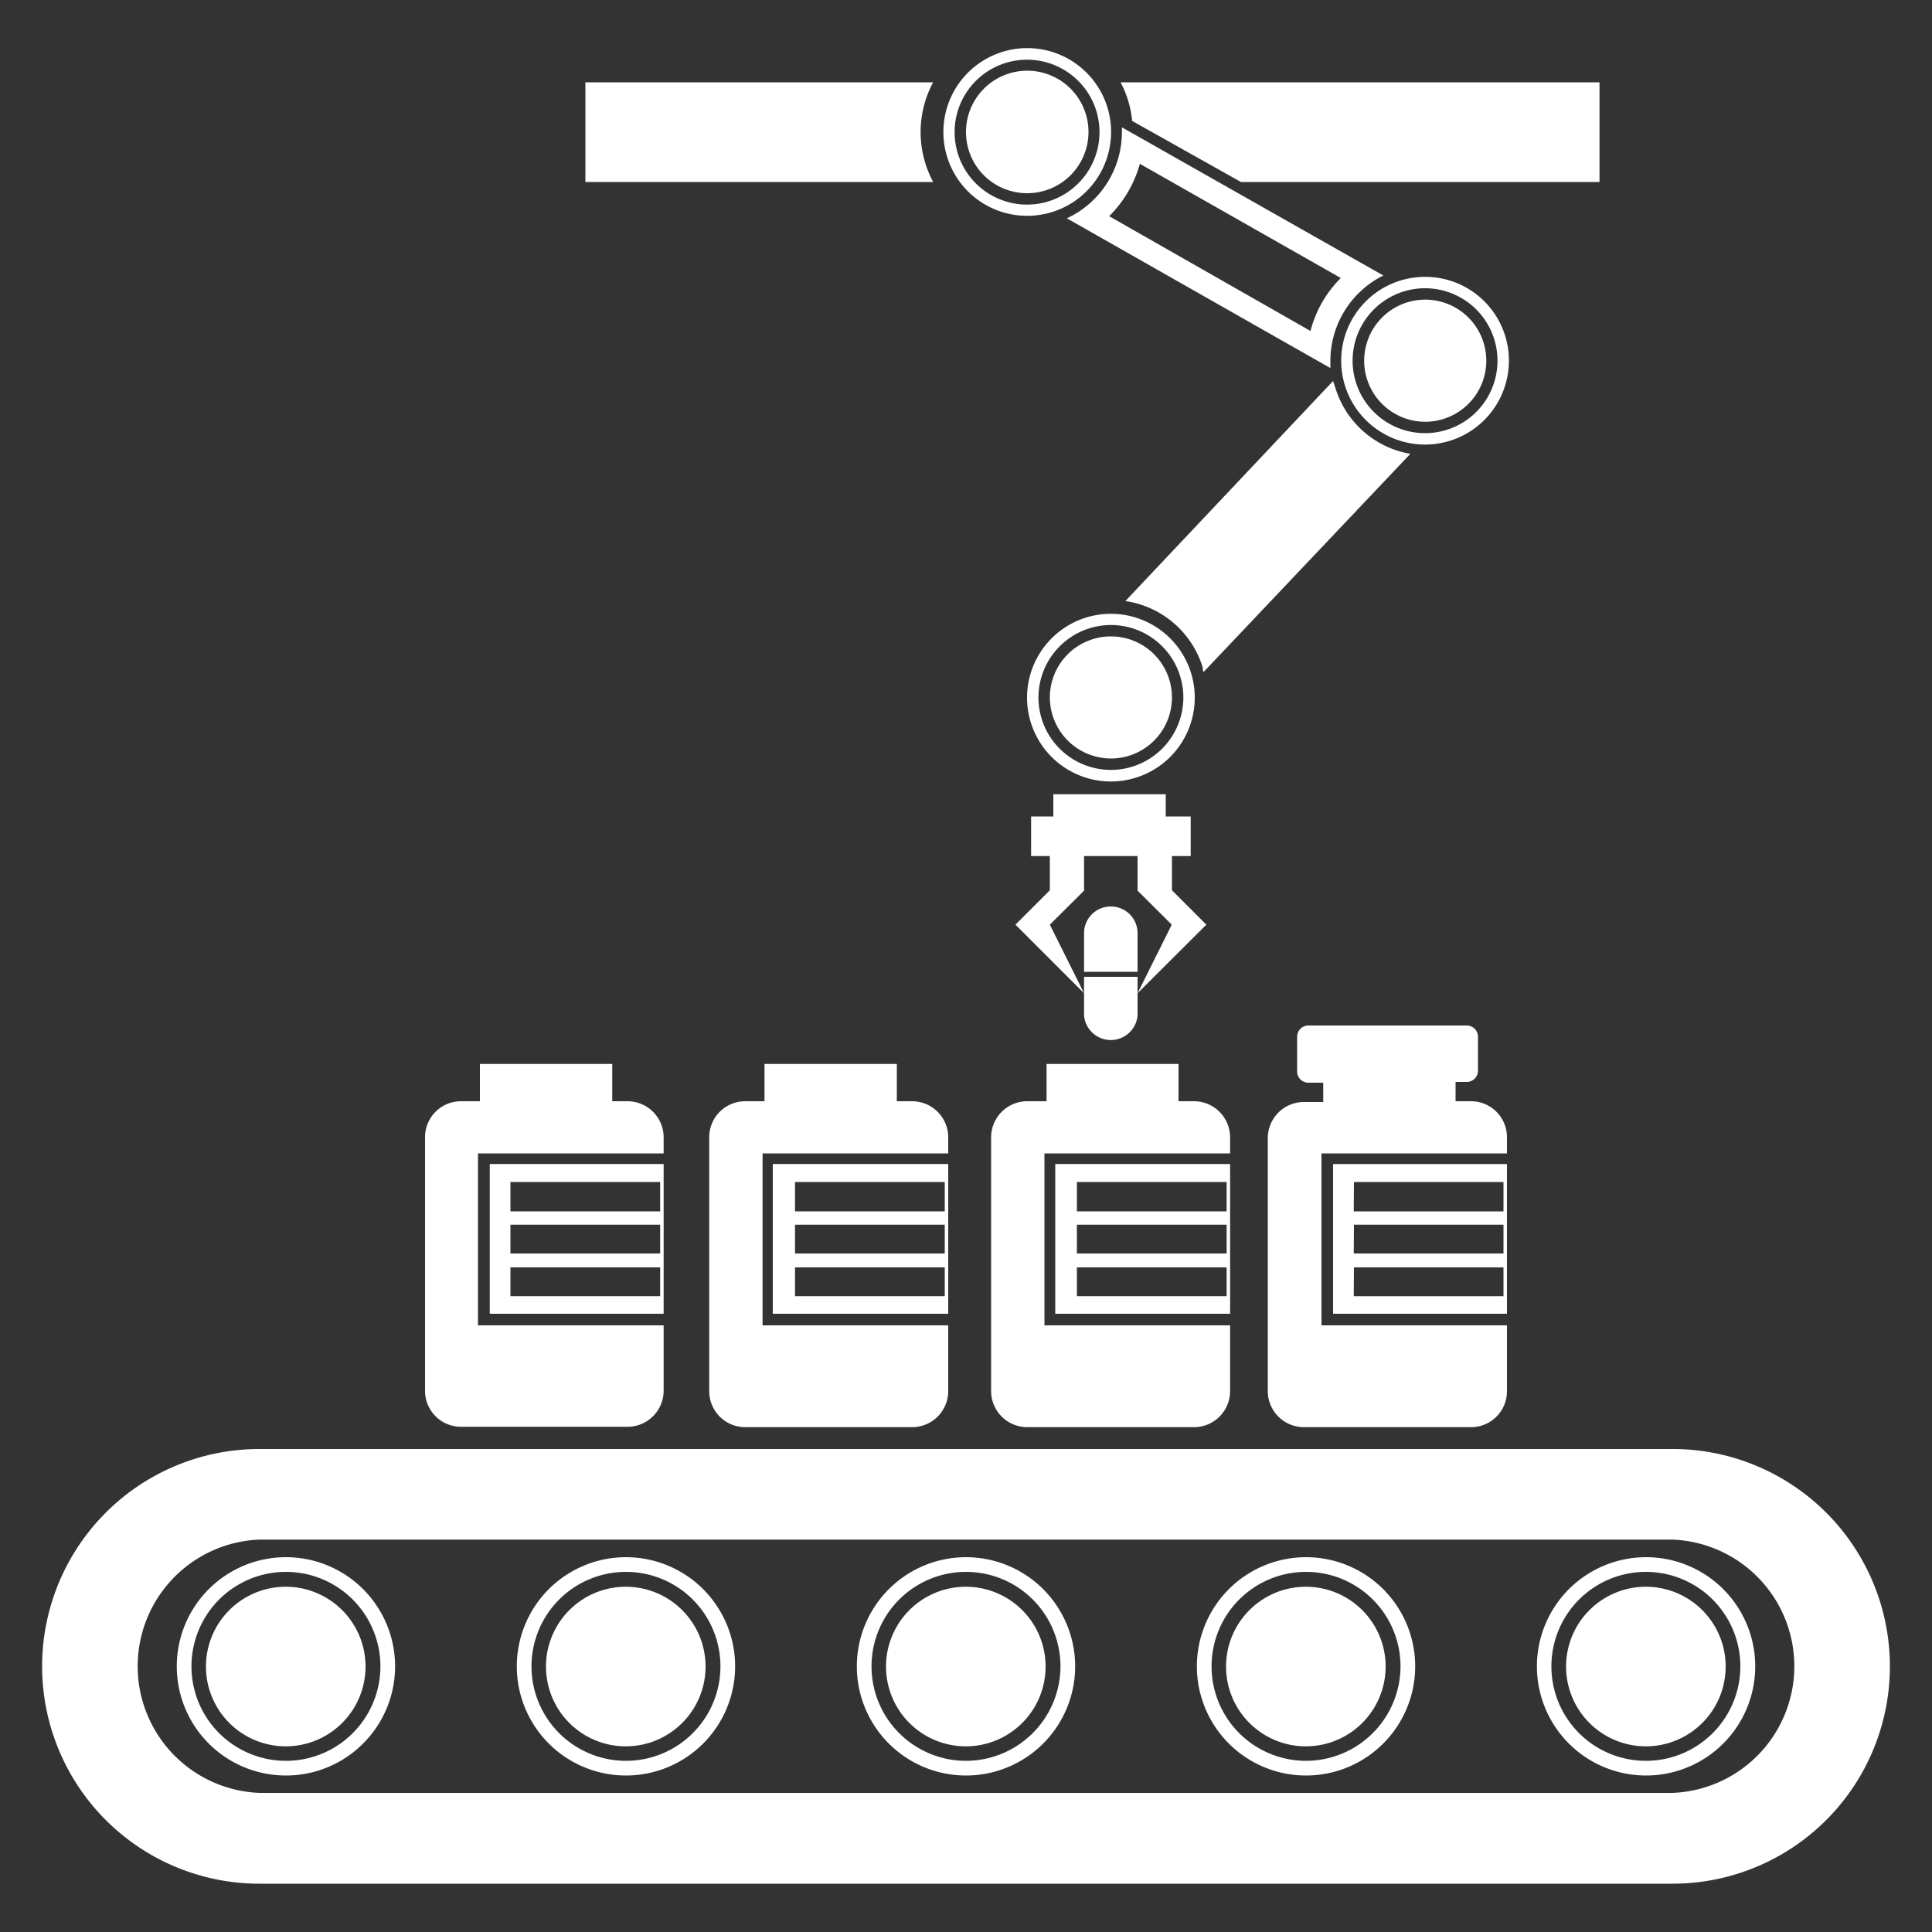<svg id="Layer_1" data-name="Layer 1" xmlns="http://www.w3.org/2000/svg" viewBox="0 0 100 100"><rect x="0" y="0" width="100" height="100" fill="#333333" stroke="none"/><defs><style>.cls-1{fill:#fff;}</style></defs><path class="cls-1" d="M47.65,6.84a5.45,5.45,0,0,1,.65-2.58h-18V9.42h18A5.51,5.51,0,0,1,47.65,6.84Z"/><path class="cls-1" d="M53.16,11.17a4.34,4.34,0,1,0-4.33-4.33A4.33,4.33,0,0,0,53.16,11.17Zm0-8.08a3.75,3.75,0,1,1-3.75,3.75A3.75,3.75,0,0,1,53.16,3.09Z"/><path class="cls-1" d="M53.16,10A3.17,3.17,0,1,0,50,6.84,3.16,3.16,0,0,0,53.16,10Z"/><path class="cls-1" d="M73.76,14.33a4.34,4.34,0,1,0,4.34,4.34A4.33,4.33,0,0,0,73.76,14.33Zm0,8.09a3.75,3.75,0,1,1,3.75-3.75A3.75,3.75,0,0,1,73.76,22.42Z"/><path class="cls-1" d="M73.76,15.51a3.16,3.16,0,1,0,3.17,3.16A3.16,3.16,0,0,0,73.76,15.51Z"/><path class="cls-1" d="M53.16,36.1a4.34,4.34,0,1,0,4.34-4.33A4.34,4.34,0,0,0,53.16,36.1Zm4.34-3.75a3.75,3.75,0,1,1-3.75,3.75A3.76,3.76,0,0,1,57.5,32.35Z"/><path class="cls-1" d="M57.5,39.26a3.16,3.16,0,1,0-3.16-3.16A3.17,3.17,0,0,0,57.5,39.26Z"/><path class="cls-1" d="M14.8,80.6a5.65,5.65,0,1,0,5.65,5.65A5.65,5.65,0,0,0,14.8,80.6Zm0,10.54a4.89,4.89,0,1,1,4.89-4.89A4.89,4.89,0,0,1,14.8,91.14Z"/><path class="cls-1" d="M14.8,82.13a4.13,4.13,0,1,0,4.12,4.12A4.13,4.13,0,0,0,14.8,82.13Z"/><path class="cls-1" d="M32.4,80.6a5.65,5.65,0,1,0,5.65,5.65A5.65,5.65,0,0,0,32.4,80.6Zm0,10.54a4.89,4.89,0,1,1,4.89-4.89A4.89,4.89,0,0,1,32.4,91.14Z"/><path class="cls-1" d="M32.4,82.13a4.13,4.13,0,1,0,4.12,4.12A4.13,4.13,0,0,0,32.4,82.13Z"/><path class="cls-1" d="M50,80.6a5.65,5.65,0,1,0,5.65,5.65A5.65,5.65,0,0,0,50,80.6Zm0,10.54a4.89,4.89,0,1,1,4.89-4.89A4.9,4.9,0,0,1,50,91.14Z"/><path class="cls-1" d="M50,82.13a4.13,4.13,0,1,0,4.12,4.12A4.13,4.13,0,0,0,50,82.13Z"/><path class="cls-1" d="M67.6,80.6a5.65,5.65,0,1,0,5.65,5.65A5.65,5.65,0,0,0,67.6,80.6Zm0,10.54a4.89,4.89,0,1,1,4.89-4.89A4.9,4.9,0,0,1,67.6,91.14Z"/><path class="cls-1" d="M67.6,82.13a4.13,4.13,0,1,0,4.12,4.12A4.13,4.13,0,0,0,67.6,82.13Z"/><path class="cls-1" d="M85.2,80.6a5.65,5.65,0,1,0,5.65,5.65A5.65,5.65,0,0,0,85.2,80.6Zm0,10.54a4.89,4.89,0,1,1,4.88-4.89A4.89,4.89,0,0,1,85.2,91.14Z"/><path class="cls-1" d="M85.2,82.13a4.13,4.13,0,1,0,4.12,4.12A4.13,4.13,0,0,0,85.2,82.13Z"/><path class="cls-1" d="M64.23,9.42H82.79V4.26H58a5.31,5.31,0,0,1,.6,2Z"/><path class="cls-1" d="M55.22,11.3l13.64,7.75c0-.13,0-.25,0-.38a4.94,4.94,0,0,1,2.74-4.41L58.07,6.59a2,2,0,0,1,0,.25A4.92,4.92,0,0,1,55.22,11.3ZM59,8.48l10.4,5.91a6,6,0,0,0-1.57,2.74L57.41,11.19A6.12,6.12,0,0,0,59,8.48Z"/><path class="cls-1" d="M69.12,20.08,69,19.72,58.25,31.11a4.93,4.93,0,0,1,4,3.43c0,.08,0,.16.05.24L73,23.49A4.92,4.92,0,0,1,69.12,20.08Z"/><polygon class="cls-1" points="52.56 47.86 56.11 51.41 54.34 47.86 56.11 46.1 56.11 44.31 58.88 44.31 58.88 46.1 60.65 47.86 58.88 51.41 62.44 47.86 60.66 46.08 60.66 44.31 61.63 44.31 61.63 42.26 60.34 42.26 60.34 41.11 54.52 41.11 54.52 42.26 53.37 42.26 53.37 44.31 54.34 44.31 54.34 46.08 52.56 47.86"/><path class="cls-1" d="M57.5,46.92a1.38,1.38,0,0,0-1.39,1.38v2h2.77v-2A1.38,1.38,0,0,0,57.5,46.92Z"/><path class="cls-1" d="M56.11,50.56v2a1.39,1.39,0,0,0,2.77,0v-2Z"/><path class="cls-1" d="M23.88,73.85h8.6A1.87,1.87,0,0,0,34.35,72V68.6H24.74V59.7h9.61v-.82A1.87,1.87,0,0,0,32.48,57h-.79V55.07H24.84V57h-1A1.86,1.86,0,0,0,22,58.88V72A1.86,1.86,0,0,0,23.88,73.85Z"/><path class="cls-1" d="M34.35,68V60.25h-9V68Zm-7.93-6.82h7.75V62.7H26.42Zm0,2.21h7.75v1.49H26.42Zm0,2.21h7.75v1.49H26.42Z"/><path class="cls-1" d="M46.42,57V55.07H39.57V57h-1a1.86,1.86,0,0,0-1.86,1.87V72a1.86,1.86,0,0,0,1.86,1.87h8.61A1.87,1.87,0,0,0,49.08,72V68.6H39.47V59.7h9.61v-.82A1.87,1.87,0,0,0,47.21,57Z"/><path class="cls-1" d="M49.08,68V60.25H40V68Zm-7.93-6.82H48.9V62.7H41.15Zm0,2.21H48.9v1.49H41.15Zm0,2.21H48.9v1.49H41.15Z"/><path class="cls-1" d="M63.67,58.88A1.87,1.87,0,0,0,61.8,57H61V55.07H54.17V57h-1a1.87,1.87,0,0,0-1.87,1.87V72a1.87,1.87,0,0,0,1.87,1.87h8.6A1.87,1.87,0,0,0,63.67,72V68.6H54.06V59.7h9.61Z"/><path class="cls-1" d="M63.67,68V60.25H54.62V68Zm-7.93-6.82h7.75V62.7H55.74Zm0,2.21h7.75v1.49H55.74Zm0,2.21h7.75v1.49H55.74Z"/><path class="cls-1" d="M78,58.88A1.86,1.86,0,0,0,76.12,57h-.78V56h.58a.58.58,0,0,0,.58-.59V53.67a.58.58,0,0,0-.58-.59H67.73a.58.58,0,0,0-.59.59v1.78a.58.58,0,0,0,.59.59h.76v1h-1a1.87,1.87,0,0,0-1.87,1.87V72a1.87,1.87,0,0,0,1.87,1.87h8.6A1.86,1.86,0,0,0,78,72V68.6h-9.6V59.7H78Z"/><path class="cls-1" d="M78,68V60.25h-9V68Zm-7.92-6.82h7.74V62.7H70.07Zm0,2.21h7.74v1.49H70.07Zm0,2.21h7.74v1.49H70.07Z"/><path class="cls-1" d="M86.57,75H13.43A11.25,11.25,0,0,0,2.18,86.25h0A11.25,11.25,0,0,0,13.43,97.5H86.57A11.25,11.25,0,0,0,97.82,86.25h0A11.25,11.25,0,0,0,86.57,75Zm0,17.8H13.43a6.56,6.56,0,0,1,0-13.11H86.57a6.56,6.56,0,0,1,0,13.11Z"/></svg>